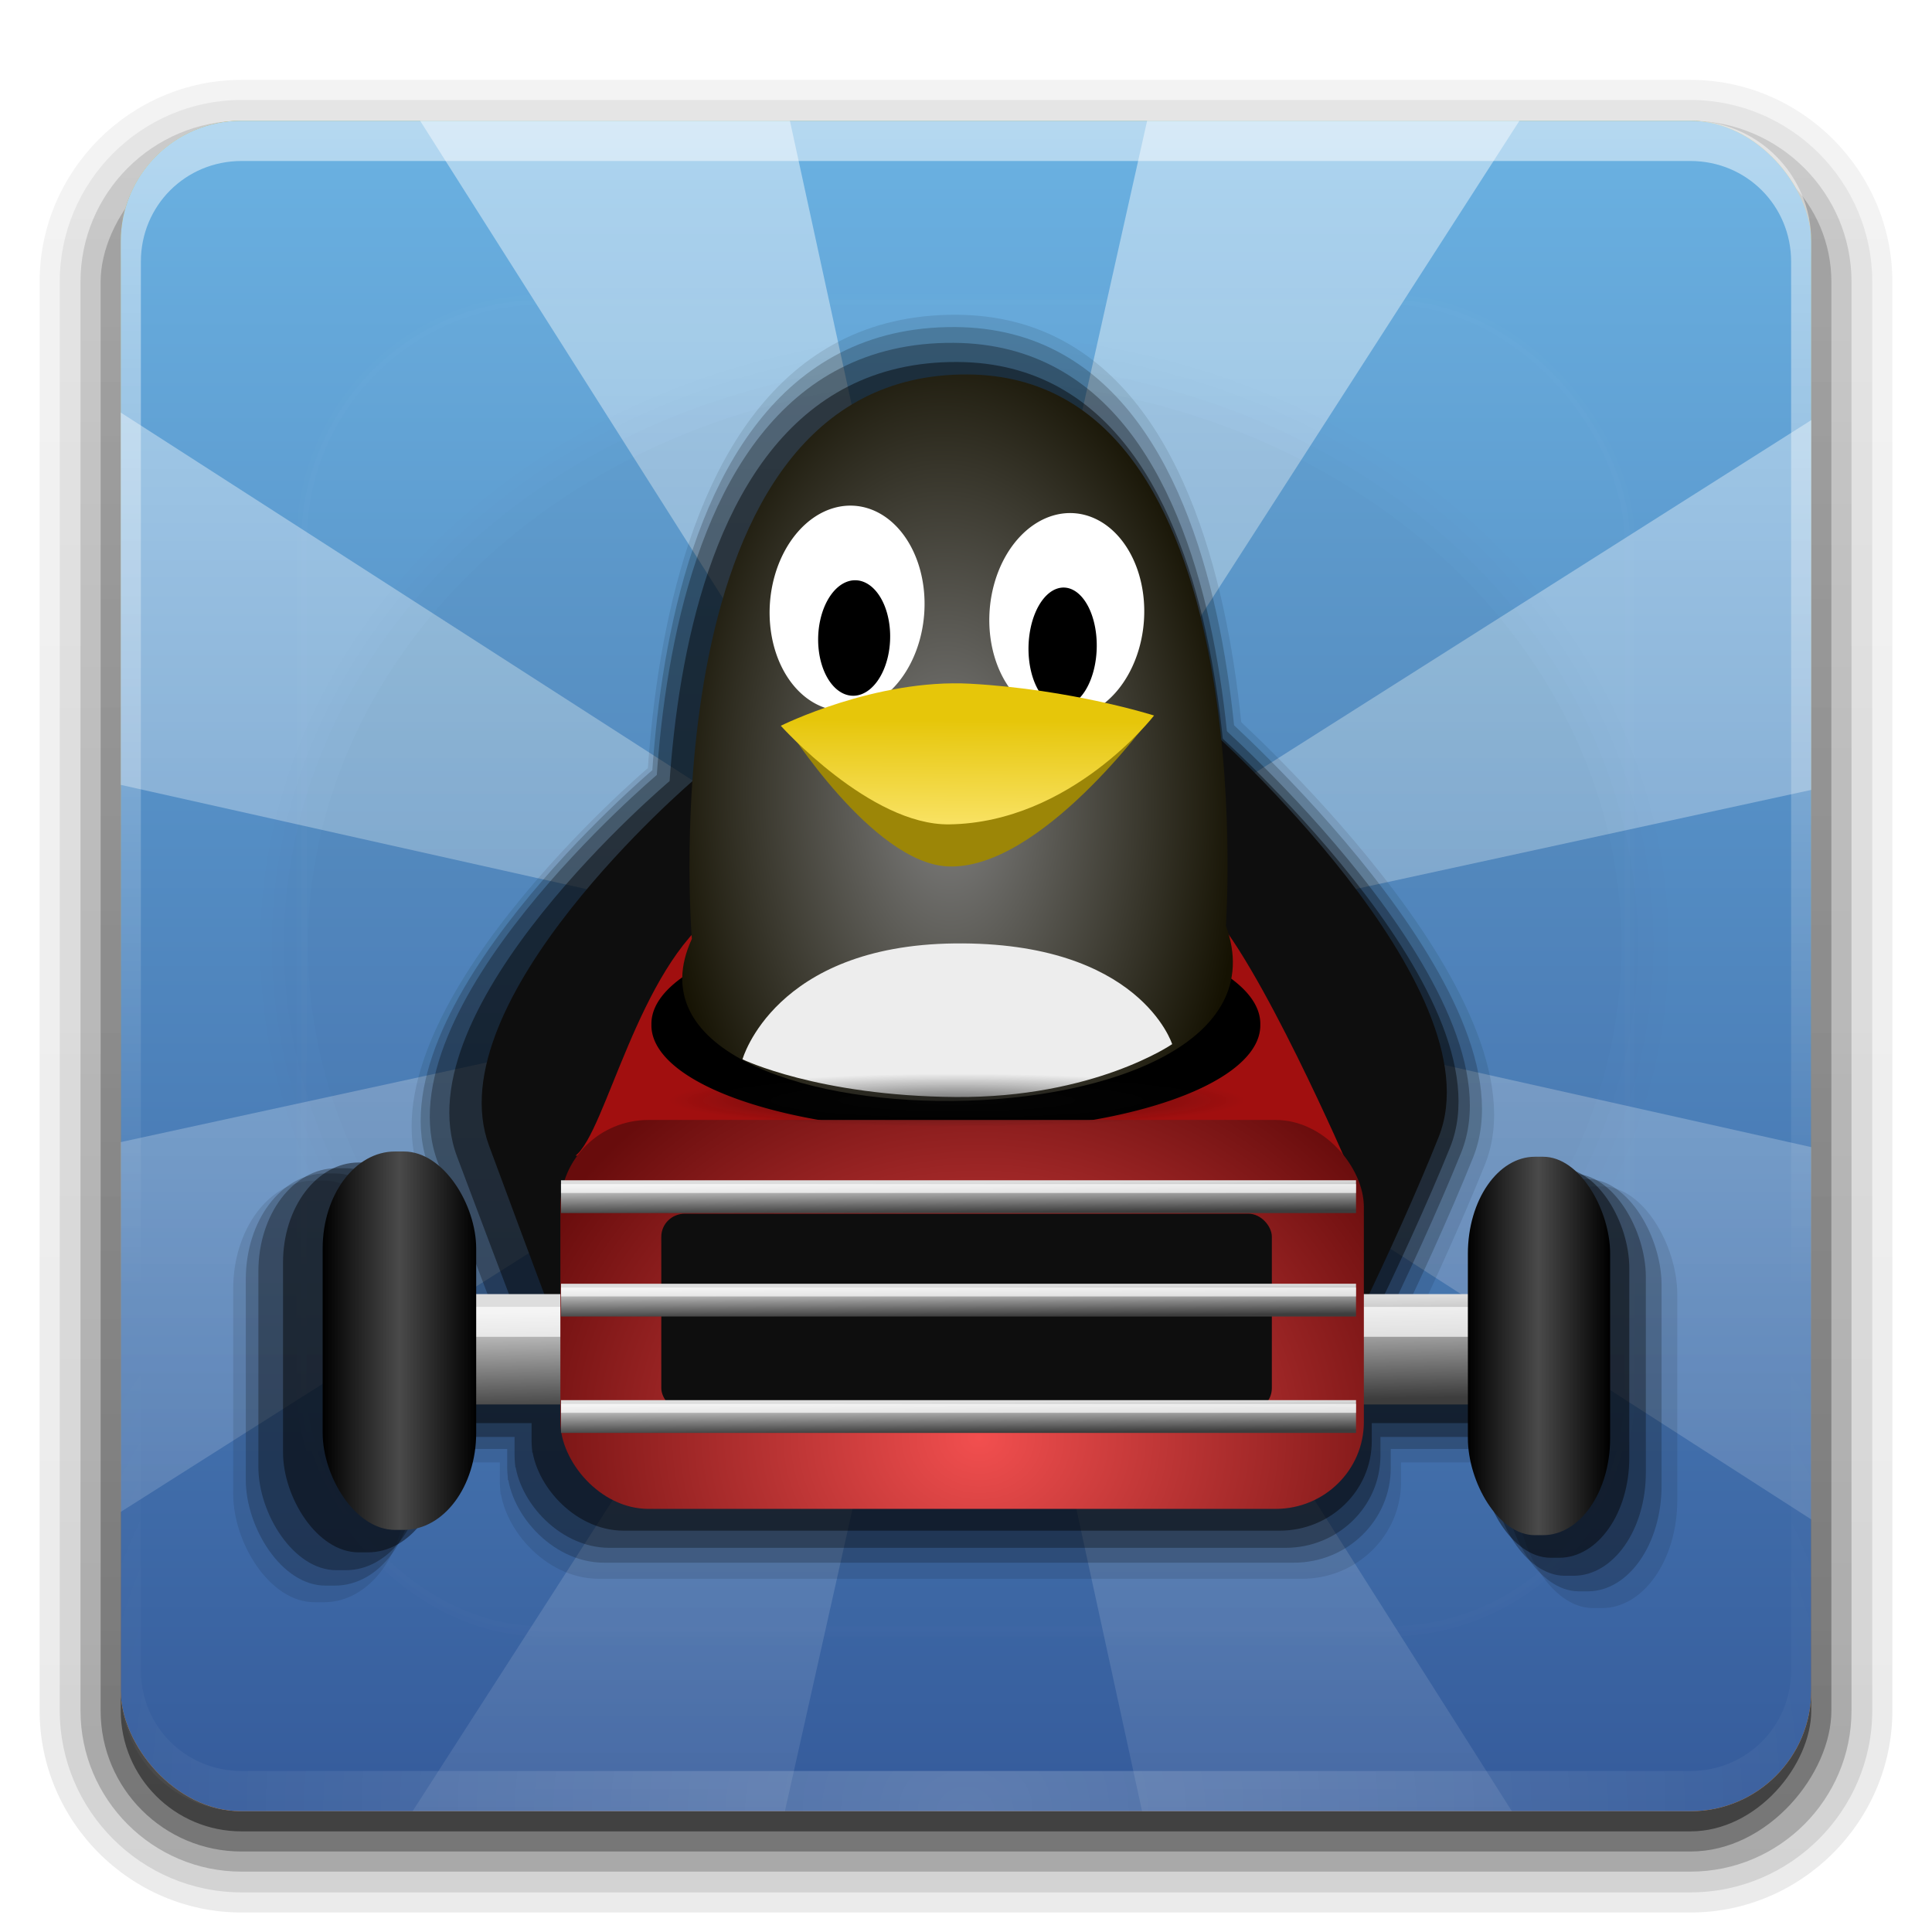<?xml version="1.0" encoding="UTF-8" standalone="no"?>
<!-- Created with Inkscape (http://www.inkscape.org/) -->

<svg
   xmlns:dc="http://purl.org/dc/elements/1.1/"
   xmlns:cc="http://creativecommons.org/ns#"
   xmlns:rdf="http://www.w3.org/1999/02/22-rdf-syntax-ns#"
   xmlns:svg="http://www.w3.org/2000/svg"
   xmlns="http://www.w3.org/2000/svg"
   xmlns:xlink="http://www.w3.org/1999/xlink"
   version="1.0"
   width="96"
   height="96"
   id="svg2408">
  <defs
     id="defs2410">
    <linearGradient
       id="linearGradient4208">
      <stop
         id="stop4210"
         style="stop-color:#f3840c;stop-opacity:1"
         offset="0" />
      <stop
         id="stop4212"
         style="stop-color:#f2b80c;stop-opacity:1"
         offset="1" />
    </linearGradient>
    <linearGradient
       id="linearGradient4084">
      <stop
         id="stop4086"
         style="stop-color:#355b9b;stop-opacity:1"
         offset="0" />
      <stop
         id="stop4088"
         style="stop-color:#6bb2e2;stop-opacity:1"
         offset="1" />
    </linearGradient>
    <linearGradient
       x1="45.448"
       y1="92.54"
       x2="45.448"
       y2="7.017"
       id="ButtonShadow"
       gradientUnits="userSpaceOnUse"
       gradientTransform="scale(1.006,0.994)">
      <stop
         id="stop3750"
         style="stop-color:#000000;stop-opacity:1"
         offset="0" />
      <stop
         id="stop3752"
         style="stop-color:#000000;stop-opacity:0.588"
         offset="1" />
    </linearGradient>
    <linearGradient
       id="linearGradient3737">
      <stop
         id="stop3739"
         style="stop-color:#ffffff;stop-opacity:1"
         offset="0" />
      <stop
         id="stop3741"
         style="stop-color:#ffffff;stop-opacity:0"
         offset="1" />
    </linearGradient>
    <filter
       color-interpolation-filters="sRGB"
       id="filter3174">
      <feGaussianBlur
         stdDeviation="1.71"
         id="feGaussianBlur3176" />
    </filter>
    <linearGradient
       x1="36.357"
       y1="6"
       x2="36.357"
       y2="63.893"
       id="linearGradient3188"
       xlink:href="#linearGradient3737"
       gradientUnits="userSpaceOnUse" />
    <filter
       x="-0.192"
       y="-0.192"
       width="1.384"
       height="1.384"
       color-interpolation-filters="sRGB"
       id="filter3794">
      <feGaussianBlur
         stdDeviation="5.28"
         id="feGaussianBlur3796" />
    </filter>
    <linearGradient
       x1="48"
       y1="20.221"
       x2="48"
       y2="138.661"
       id="linearGradient3613"
       xlink:href="#linearGradient3737"
       gradientUnits="userSpaceOnUse" />
    <radialGradient
       cx="48"
       cy="90.172"
       r="42"
       fx="48"
       fy="90.172"
       id="radialGradient3619"
       xlink:href="#linearGradient3737"
       gradientUnits="userSpaceOnUse"
       gradientTransform="matrix(1.157,0,0,0.996,-7.551,0.197)" />
    <clipPath
       id="clipPath3613">
      <rect
         width="84"
         height="84"
         rx="6"
         ry="6"
         x="6"
         y="6"
         id="rect3615"
         style="fill:#ffffff;fill-opacity:1;fill-rule:nonzero;stroke:none" />
    </clipPath>
    <linearGradient
       x1="48"
       y1="6"
       x2="48"
       y2="109.107"
       id="linearGradient4152"
       xlink:href="#linearGradient3737"
       gradientUnits="userSpaceOnUse" />
    <linearGradient
       x1="48"
       y1="90"
       x2="48"
       y2="5.988"
       id="linearGradient4206"
       xlink:href="#linearGradient4084"
       gradientUnits="userSpaceOnUse" />
    <linearGradient
       x1="48"
       y1="90"
       x2="48"
       y2="5.988"
       id="linearGradient4214"
       xlink:href="#linearGradient4208"
       gradientUnits="userSpaceOnUse" />
    <linearGradient
       x1="45.448"
       y1="92.54"
       x2="45.448"
       y2="7.017"
       id="ButtonShadow-0"
       gradientUnits="userSpaceOnUse"
       gradientTransform="matrix(1.006,0,0,0.994,100,0)">
      <stop
         id="stop3750-8"
         style="stop-color:#000000;stop-opacity:1"
         offset="0" />
      <stop
         id="stop3752-5"
         style="stop-color:#000000;stop-opacity:0.588"
         offset="1" />
    </linearGradient>
    <linearGradient
       x1="32.251"
       y1="6.132"
       x2="32.251"
       y2="90.239"
       id="linearGradient3780"
       xlink:href="#ButtonShadow-0"
       gradientUnits="userSpaceOnUse"
       gradientTransform="matrix(1.024,0,0,1.012,-1.143,-98.071)" />
    <linearGradient
       x1="32.251"
       y1="6.132"
       x2="32.251"
       y2="90.239"
       id="linearGradient3772"
       xlink:href="#ButtonShadow-0"
       gradientUnits="userSpaceOnUse"
       gradientTransform="matrix(1.024,0,0,1.012,-1.143,-98.071)" />
    <linearGradient
       x1="32.251"
       y1="6.132"
       x2="32.251"
       y2="90.239"
       id="linearGradient3725"
       xlink:href="#ButtonShadow-0"
       gradientUnits="userSpaceOnUse"
       gradientTransform="matrix(1.024,0,0,1.012,-1.143,-98.071)" />
    <linearGradient
       x1="32.251"
       y1="6.132"
       x2="32.251"
       y2="90.239"
       id="linearGradient3721"
       xlink:href="#ButtonShadow-0"
       gradientUnits="userSpaceOnUse"
       gradientTransform="translate(0,-97)" />
    <linearGradient
       x1="32.251"
       y1="6.132"
       x2="32.251"
       y2="90.239"
       id="linearGradient3059"
       xlink:href="#ButtonShadow-0"
       gradientUnits="userSpaceOnUse"
       gradientTransform="matrix(1.024,0,0,1.012,-1.143,-98.071)" />
    <radialGradient
       cx="43.487"
       cy="66.125"
       r="31.113"
       fx="43.487"
       fy="66.125"
       id="radialGradient9867"
       xlink:href="#linearGradient3976"
       gradientUnits="userSpaceOnUse"
       gradientTransform="matrix(1.336,0,0,1.271,121.446,-46.808)" />
    <linearGradient
       id="linearGradient3976">
      <stop
         id="stop3978"
         style="stop-color:#ffffff;stop-opacity:1"
         offset="0" />
      <stop
         id="stop3980"
         style="stop-color:#ffffff;stop-opacity:0"
         offset="1" />
    </linearGradient>
    <linearGradient
       x1="28.953"
       y1="57.923"
       x2="69.829"
       y2="57.923"
       id="linearGradient9851"
       xlink:href="#linearGradient3984"
       gradientUnits="userSpaceOnUse"
       gradientTransform="matrix(0.907,0,0,0.951,134.085,-10.531)" />
    <linearGradient
       id="linearGradient3984">
      <stop
         id="stop3986"
         style="stop-color:#000000;stop-opacity:1"
         offset="0" />
      <stop
         id="stop3988"
         style="stop-color:#000000;stop-opacity:1"
         offset="1" />
    </linearGradient>
    <linearGradient
       x1="33.72"
       y1="72.774"
       x2="34.065"
       y2="84.473"
       id="linearGradient9848"
       xlink:href="#linearGradient3885"
       gradientUnits="userSpaceOnUse"
       gradientTransform="matrix(0.932,0,0,0.54,134.785,22.893)" />
    <linearGradient
       id="linearGradient3885">
      <stop
         id="stop3887"
         style="stop-color:#dddddd;stop-opacity:1"
         offset="0" />
      <stop
         id="stop3889"
         style="stop-color:#3d3d3d;stop-opacity:1"
         offset="1" />
    </linearGradient>
    <radialGradient
       cx="49.876"
       cy="71.448"
       r="27.119"
       fx="49.876"
       fy="71.448"
       id="radialGradient9844"
       xlink:href="#linearGradient3981"
       gradientUnits="userSpaceOnUse"
       gradientTransform="matrix(1.112,0.016,-0.014,0.992,125.843,-1.364)" />
    <linearGradient
       id="linearGradient3981">
      <stop
         id="stop3983"
         style="stop-color:#f24f4f;stop-opacity:1"
         offset="0" />
      <stop
         id="stop3985"
         style="stop-color:#680c0c;stop-opacity:1"
         offset="1" />
    </linearGradient>
    <radialGradient
       cx="46.894"
       cy="39.564"
       r="18.071"
       fx="46.894"
       fy="39.564"
       id="radialGradient9841"
       xlink:href="#linearGradient13441"
       gradientUnits="userSpaceOnUse"
       gradientTransform="matrix(0.994,-0.024,0.039,1.681,130.289,-34.86)" />
    <linearGradient
       id="linearGradient13441">
      <stop
         id="stop13443"
         style="stop-color:#808080;stop-opacity:1"
         offset="0" />
      <stop
         id="stop13445"
         style="stop-color:#151202;stop-opacity:1"
         offset="1" />
    </linearGradient>
    <linearGradient
       x1="6.437"
       y1="76.468"
       x2="19.058"
       y2="76.468"
       id="linearGradient9838"
       xlink:href="#linearGradient3951"
       gradientUnits="userSpaceOnUse"
       gradientTransform="matrix(0.741,0,0,0.936,135.56,-7.339)" />
    <linearGradient
       id="linearGradient3951">
      <stop
         id="stop3953"
         style="stop-color:#000000;stop-opacity:1"
         offset="0" />
      <stop
         id="stop3959"
         style="stop-color:#4a4a4a;stop-opacity:1"
         offset="0.5" />
      <stop
         id="stop3955"
         style="stop-color:#000000;stop-opacity:1"
         offset="1" />
    </linearGradient>
    <linearGradient
       x1="77.731"
       y1="76.818"
       x2="90.352"
       y2="76.818"
       id="linearGradient9835"
       xlink:href="#linearGradient3951"
       gradientUnits="userSpaceOnUse"
       gradientTransform="matrix(0.686,0,0,0.936,156.714,-7.339)" />
    <linearGradient
       x1="46.834"
       y1="41.658"
       x2="46.892"
       y2="35.089"
       id="linearGradient9827"
       xlink:href="#linearGradient3931"
       gradientUnits="userSpaceOnUse"
       gradientTransform="matrix(0.932,0,0,0.951,134.556,-7.754)" />
    <linearGradient
       id="linearGradient3931">
      <stop
         id="stop3933"
         style="stop-color:#f8e160;stop-opacity:1"
         offset="0" />
      <stop
         id="stop3935"
         style="stop-color:#e6c60a;stop-opacity:1"
         offset="1" />
    </linearGradient>
    <linearGradient
       x1="33.72"
       y1="72.774"
       x2="34.065"
       y2="84.473"
       id="linearGradient9822"
       xlink:href="#linearGradient3885"
       gradientUnits="userSpaceOnUse"
       gradientTransform="matrix(0.676,0,0,0.16,147.161,42.837)" />
    <linearGradient
       x1="33.72"
       y1="72.774"
       x2="34.065"
       y2="84.473"
       id="linearGradient9818"
       xlink:href="#linearGradient3885"
       gradientUnits="userSpaceOnUse"
       gradientTransform="matrix(0.676,0,0,0.16,147.161,49.279)" />
    <linearGradient
       x1="33.72"
       y1="72.774"
       x2="34.065"
       y2="84.473"
       id="linearGradient9814"
       xlink:href="#linearGradient3885"
       gradientUnits="userSpaceOnUse"
       gradientTransform="matrix(0.676,0,0,0.16,147.161,56.527)" />
    <linearGradient
       id="linearGradient3994">
      <stop
         id="stop3996"
         style="stop-color:#080808;stop-opacity:1"
         offset="0" />
      <stop
         id="stop3998"
         style="stop-color:#080808;stop-opacity:0"
         offset="1" />
    </linearGradient>
    <radialGradient
       cx="49.763"
       cy="53.839"
       r="16.352"
       fx="49.763"
       fy="53.839"
       id="radialGradient10039"
       xlink:href="#linearGradient3994"
       gradientUnits="userSpaceOnUse"
       gradientTransform="matrix(1.072,0,0,0.101,125.608,43.839)" />
  </defs>
  <g
     id="layer2"
     style="display:none">
    <rect
       width="86"
       height="85"
       rx="6"
       ry="6"
       x="5"
       y="7"
       id="rect3745"
       style="opacity:0.9;fill:url(#ButtonShadow);fill-opacity:1;fill-rule:nonzero;stroke:none;filter:url(#filter3174)" />
  </g>
  <g
     id="g11257">
    <g
       id="layer4"
       style="display:inline">
      <path
         d="m 12,-95.031 c -5.511,0 -10.031,4.52 -10.031,10.031 l 0,71 c 0,5.511 4.52,10.031 10.031,10.031 l 72,0 c 5.511,0 10.031,-4.52 10.031,-10.031 l 0,-71 c 0,-5.511 -4.52,-10.031 -10.031,-10.031 l -72,0 z"
         transform="scale(1,-1)"
         id="path3786"
         style="opacity:0.08;fill:url(#linearGradient3059);fill-opacity:1;fill-rule:nonzero;stroke:none;display:inline" />
      <path
         d="m 12,-94.031 c -4.972,0 -9.031,4.06 -9.031,9.031 l 0,71 c 0,4.972 4.06,9.031 9.031,9.031 l 72,0 c 4.972,0 9.031,-4.06 9.031,-9.031 l 0,-71 c 0,-4.972 -4.06,-9.031 -9.031,-9.031 l -72,0 z"
         transform="scale(1,-1)"
         id="path3778"
         style="opacity:0.1;fill:url(#linearGradient3780);fill-opacity:1;fill-rule:nonzero;stroke:none;display:inline" />
      <path
         d="m 12,-93 c -4.409,0 -8,3.591 -8,8 l 0,71 c 0,4.409 3.591,8 8,8 l 72,0 c 4.409,0 8,-3.591 8,-8 l 0,-71 c 0,-4.409 -3.591,-8 -8,-8 l -72,0 z"
         transform="scale(1,-1)"
         id="path3770"
         style="opacity:0.2;fill:url(#linearGradient3772);fill-opacity:1;fill-rule:nonzero;stroke:none;display:inline" />
      <rect
         width="86"
         height="85"
         rx="7"
         ry="7"
         x="5"
         y="-92"
         transform="scale(1,-1)"
         id="rect3723"
         style="opacity:0.3;fill:url(#linearGradient3725);fill-opacity:1;fill-rule:nonzero;stroke:none;display:inline" />
      <rect
         width="84"
         height="84"
         rx="6"
         ry="6"
         x="6"
         y="-91"
         transform="scale(1,-1)"
         id="rect3716"
         style="opacity:0.45;fill:url(#linearGradient3721);fill-opacity:1;fill-rule:nonzero;stroke:none;display:inline" />
    </g>
    <g
       id="layer1">
      <rect
         width="84"
         height="84"
         rx="6"
         ry="6"
         x="6"
         y="6"
         id="rect2419"
         style="fill:url(#linearGradient4214);fill-opacity:1;fill-rule:nonzero;stroke:none" />
      <rect
         width="84"
         height="84"
         rx="6"
         ry="6"
         x="6"
         y="6"
         id="rect4204"
         style="fill:url(#linearGradient4206);fill-opacity:1;fill-rule:nonzero;stroke:none" />
      <path
         d="M 12,6 C 8.676,6 6,8.676 6,12 l 0,2 0,68 0,2 c 0,0.335 0.041,0.651 0.094,0.969 0.049,0.296 0.097,0.597 0.188,0.875 0.01,0.03 0.021,0.064 0.031,0.094 0.099,0.288 0.235,0.547 0.375,0.812 0.145,0.274 0.316,0.536 0.5,0.781 0.184,0.246 0.374,0.473 0.594,0.688 0.44,0.428 0.943,0.815 1.5,1.094 0.279,0.14 0.573,0.247 0.875,0.344 -0.256,-0.1 -0.487,-0.236 -0.719,-0.375 -0.007,-0.004 -0.024,0.004 -0.031,0 -0.032,-0.019 -0.062,-0.043 -0.094,-0.062 -0.12,-0.077 -0.231,-0.164 -0.344,-0.25 -0.106,-0.081 -0.213,-0.161 -0.312,-0.25 C 8.478,88.557 8.309,88.373 8.156,88.188 8.049,88.057 7.938,87.922 7.844,87.781 7.819,87.743 7.805,87.695 7.781,87.656 7.716,87.553 7.651,87.452 7.594,87.344 7.493,87.149 7.388,86.928 7.312,86.719 7.305,86.697 7.289,86.678 7.281,86.656 7.249,86.564 7.245,86.469 7.219,86.375 7.188,86.268 7.148,86.172 7.125,86.062 7.052,85.721 7,85.364 7,85 L 7,83 7,15 7,13 C 7,10.218 9.218,8 12,8 l 2,0 68,0 2,0 c 2.782,0 5,2.218 5,5 l 0,2 0,68 0,2 c 0,0.364 -0.052,0.721 -0.125,1.062 -0.044,0.207 -0.088,0.398 -0.156,0.594 -0.008,0.022 -0.023,0.041 -0.031,0.062 -0.063,0.174 -0.138,0.367 -0.219,0.531 -0.042,0.083 -0.079,0.17 -0.125,0.25 -0.055,0.097 -0.127,0.188 -0.188,0.281 -0.094,0.141 -0.205,0.276 -0.312,0.406 -0.143,0.174 -0.303,0.347 -0.469,0.5 -0.011,0.01 -0.02,0.021 -0.031,0.031 -0.138,0.126 -0.285,0.234 -0.438,0.344 -0.103,0.073 -0.204,0.153 -0.312,0.219 -0.007,0.004 -0.024,-0.004 -0.031,0 -0.232,0.139 -0.463,0.275 -0.719,0.375 0.302,-0.097 0.596,-0.204 0.875,-0.344 0.557,-0.279 1.06,-0.666 1.5,-1.094 0.22,-0.214 0.409,-0.442 0.594,-0.688 0.184,-0.246 0.355,-0.508 0.5,-0.781 0.14,-0.265 0.276,-0.525 0.375,-0.812 0.01,-0.031 0.021,-0.063 0.031,-0.094 0.09,-0.278 0.139,-0.579 0.188,-0.875 C 89.959,84.651 90,84.335 90,84 l 0,-2 0,-68 0,-2 C 90,8.676 87.324,6 84,6 L 12,6 z"
         id="rect3728"
         style="opacity:0.5;fill:url(#linearGradient3188);fill-opacity:1;fill-rule:nonzero;stroke:none" />
      <path
         d="M 12,90 C 8.676,90 6,87.324 6,84 L 6,82 6,14 6,12 c 0,-0.335 0.041,-0.651 0.094,-0.969 0.049,-0.296 0.097,-0.597 0.188,-0.875 C 6.291,10.126 6.302,10.093 6.312,10.062 6.411,9.775 6.547,9.515 6.688,9.25 6.832,8.976 7.003,8.714 7.188,8.469 7.372,8.223 7.561,7.995 7.781,7.781 8.221,7.353 8.724,6.967 9.281,6.688 9.56,6.548 9.855,6.441 10.156,6.344 9.9,6.444 9.67,6.58 9.438,6.719 c -0.007,0.004 -0.024,-0.004 -0.031,0 -0.032,0.019 -0.062,0.043 -0.094,0.062 -0.12,0.077 -0.231,0.164 -0.344,0.25 -0.106,0.081 -0.213,0.161 -0.312,0.25 C 8.478,7.443 8.309,7.627 8.156,7.812 8.049,7.943 7.938,8.078 7.844,8.219 7.819,8.257 7.805,8.305 7.781,8.344 7.716,8.447 7.651,8.548 7.594,8.656 7.493,8.851 7.388,9.072 7.312,9.281 7.305,9.303 7.289,9.322 7.281,9.344 7.249,9.436 7.245,9.531 7.219,9.625 7.188,9.732 7.148,9.828 7.125,9.938 7.052,10.279 7,10.636 7,11 l 0,2 0,68 0,2 c 0,2.782 2.218,5 5,5 l 2,0 68,0 2,0 c 2.782,0 5,-2.218 5,-5 l 0,-2 0,-68 0,-2 C 89,10.636 88.948,10.279 88.875,9.938 88.831,9.731 88.787,9.54 88.719,9.344 88.711,9.322 88.695,9.303 88.688,9.281 88.625,9.108 88.549,8.914 88.469,8.75 88.427,8.667 88.39,8.58 88.344,8.5 88.289,8.403 88.217,8.312 88.156,8.219 88.062,8.078 87.951,7.943 87.844,7.812 87.701,7.638 87.541,7.466 87.375,7.312 87.364,7.302 87.355,7.291 87.344,7.281 87.205,7.156 87.059,7.047 86.906,6.938 86.804,6.864 86.702,6.784 86.594,6.719 c -0.007,-0.004 -0.024,0.004 -0.031,0 -0.232,-0.139 -0.463,-0.275 -0.719,-0.375 0.302,0.097 0.596,0.204 0.875,0.344 0.557,0.279 1.06,0.666 1.5,1.094 0.22,0.214 0.409,0.442 0.594,0.688 0.184,0.246 0.355,0.508 0.5,0.781 0.14,0.265 0.276,0.525 0.375,0.812 0.01,0.031 0.021,0.063 0.031,0.094 0.09,0.278 0.139,0.579 0.188,0.875 C 89.959,11.349 90,11.665 90,12 l 0,2 0,68 0,2 c 0,3.324 -2.676,6 -6,6 l -72,0 z"
         id="path3615"
         style="opacity:0.2;fill:url(#radialGradient3619);fill-opacity:1;fill-rule:nonzero;stroke:none" />
      <path
         d="M 20.875,6 46.656,46.656 6,20.5 6,39 46.219,48 6,56.75 6,75.125 46.656,49.344 20.5,90 39,90 48,49.781 56.75,90 75.125,90 49.344,49.344 90,75.5 90,57 49.781,48 90,39.25 90,20.875 49.344,46.656 75.5,6 57,6 48,46.219 39.25,6 20.875,6 z"
         id="path4141"
         style="opacity:0.45;fill:url(#linearGradient4152);fill-opacity:1;stroke:none" />
    </g>
    <g
       transform="matrix(1.387,0,0,1.533,-34.855,-47.925)"
       id="layer5">
      <rect
         width="66"
         height="66"
         rx="12"
         ry="12"
         x="15"
         y="15"
         transform="matrix(0.721,0,0,0.654,25.118,31.168)"
         clip-path="url(#clipPath3613)"
         id="rect3171"
         style="opacity:0.1;fill:url(#linearGradient3613);fill-opacity:1;fill-rule:nonzero;stroke:#ffffff;stroke-width:0.5;stroke-linecap:round;stroke-linejoin:miter;stroke-miterlimit:4;stroke-opacity:1;stroke-dasharray:none;stroke-dashoffset:0;filter:url(#filter3794)" />
    </g>
    <g
       transform="matrix(1.122,0,0,1.114,-127.403,-12.752)"
       id="g11227"
       style="opacity:0.1">
      <path
         d="m 187.463,53.641 a 31.202,27.285 0 0 1 -62.404,0 31.202,27.285 0 1 1 62.404,0 z"
         id="path11229"
         style="opacity:0.024;fill:#000000;fill-opacity:1;stroke:none" />
      <path
         d="m 142.249,45.7 c 0,0 -12.778,10.921 -10.103,18.124 1.878,5.057 5.37,14.568 5.164,13.275 -0.206,-1.293 2.675,-17.362 5.35,-20.133 2.675,-2.771 -0.412,-11.267 -0.412,-11.267 z"
         id="path11231"
         style="fill:#000000;fill-opacity:1;stroke:none" />
      <path
         d="m 167.932,43.114 c 0,0 14.346,12.81 11.385,20.266 -2.078,5.235 -6.148,13.575 -5.92,12.236 0.228,-1.338 -2.96,-17.972 -5.92,-20.84 -2.96,-2.868 0.455,-11.663 0.455,-11.663 z"
         id="path11233"
         style="fill:#000000;fill-opacity:1;stroke:none" />
      <path
         d="m 136.439,64.312 c 1.506,-1.154 3.108,-9.346 7.029,-12.118 3.258,-2.305 22.037,-2.457 24.349,-0.192 2.537,2.485 7.029,12.888 7.029,12.888 z"
         id="path11235"
         style="fill:#000000;fill-opacity:1;stroke:none" />
      <path
         d="m 170.455,57.798 a 15.123,5.264 0 1 1 -30.245,0 15.123,5.264 0 1 1 30.245,0 z"
         id="path11237"
         style="fill:#000000;fill-opacity:1;stroke:none" />
      <rect
         width="54.409"
         height="5.485"
         rx="0"
         ry="2.585"
         x="127.989"
         y="71.193"
         id="rect11239"
         style="fill:#000000;fill-opacity:1;stroke:none" />
      <rect
         width="54.409"
         height="1.486"
         rx="0"
         ry="0.7"
         x="127.989"
         y="71.829"
         id="rect11241"
         style="opacity:0.682;fill:#000000;fill-opacity:1;stroke:none" />
      <rect
         width="39.912"
         height="19.329"
         rx="4.377"
         ry="4.321"
         x="135.686"
         y="62.538"
         id="rect11243"
         style="fill:#000000;fill-opacity:1;stroke:none" />
      <path
         d="m 142.218,53.54 c 0,0 -2.33,-28.146 13.7,-28.053 14.751,0.086 12.829,27.396 12.829,27.396 4.209,11.543 -31.508,11.469 -26.528,0.657 z"
         id="path11245"
         style="fill:#000000;fill-opacity:1;stroke:none" />
      <rect
         width="7.626"
         height="18.807"
         rx="3.594"
         ry="4.823"
         x="123.878"
         y="64.106"
         id="rect11247"
         style="fill:#000000;fill-opacity:1;stroke:none" />
      <rect
         width="7.066"
         height="18.807"
         rx="3.33"
         ry="4.823"
         x="180.765"
         y="64.367"
         id="rect11249"
         style="fill:#000000;fill-opacity:1;stroke:none" />
      <rect
         width="39.492"
         height="1.629"
         rx="0"
         ry="0.768"
         x="135.718"
         y="65.537"
         id="rect11251"
         style="fill:#000000;fill-opacity:1;stroke:none" />
      <rect
         width="39.492"
         height="0.441"
         rx="0"
         ry="0.208"
         x="135.718"
         y="65.726"
         id="rect11253"
         style="opacity:0.682;fill:#000000;fill-opacity:1;stroke:none" />
      <rect
         width="39.492"
         height="1.629"
         rx="0"
         ry="0.768"
         x="135.718"
         y="76.463"
         id="rect11255"
         style="fill:#000000;fill-opacity:1;stroke:none" />
    </g>
    <g
       transform="matrix(1.1,0,0,1.089,-124.052,-11.504)"
       id="g11197"
       style="opacity:0.2">
      <path
         d="m 187.463,53.641 a 31.202,27.285 0 0 1 -62.404,0 31.202,27.285 0 1 1 62.404,0 z"
         id="path11199"
         style="opacity:0.024;fill:#000000;fill-opacity:1;stroke:none" />
      <path
         d="m 142.249,45.7 c 0,0 -12.778,10.921 -10.103,18.124 1.878,5.057 5.37,14.568 5.164,13.275 -0.206,-1.293 2.675,-17.362 5.35,-20.133 2.675,-2.771 -0.412,-11.267 -0.412,-11.267 z"
         id="path11201"
         style="fill:#000000;fill-opacity:1;stroke:none" />
      <path
         d="m 167.932,43.114 c 0,0 14.346,12.81 11.385,20.266 -2.078,5.235 -6.148,13.575 -5.92,12.236 0.228,-1.338 -2.96,-17.972 -5.92,-20.84 -2.96,-2.868 0.455,-11.663 0.455,-11.663 z"
         id="path11203"
         style="fill:#000000;fill-opacity:1;stroke:none" />
      <path
         d="m 136.439,64.312 c 1.506,-1.154 3.108,-9.346 7.029,-12.118 3.258,-2.305 22.037,-2.457 24.349,-0.192 2.537,2.485 7.029,12.888 7.029,12.888 z"
         id="path11205"
         style="fill:#000000;fill-opacity:1;stroke:none" />
      <path
         d="m 170.455,57.798 a 15.123,5.264 0 1 1 -30.245,0 15.123,5.264 0 1 1 30.245,0 z"
         id="path11207"
         style="fill:#000000;fill-opacity:1;stroke:none" />
      <rect
         width="54.409"
         height="5.485"
         rx="0"
         ry="2.585"
         x="127.989"
         y="71.193"
         id="rect11209"
         style="fill:#000000;fill-opacity:1;stroke:none" />
      <rect
         width="54.409"
         height="1.486"
         rx="0"
         ry="0.7"
         x="127.989"
         y="71.829"
         id="rect11211"
         style="opacity:0.682;fill:#000000;fill-opacity:1;stroke:none" />
      <rect
         width="39.912"
         height="19.329"
         rx="4.377"
         ry="4.321"
         x="135.686"
         y="62.538"
         id="rect11213"
         style="fill:#000000;fill-opacity:1;stroke:none" />
      <path
         d="m 142.218,53.54 c 0,0 -2.33,-28.146 13.7,-28.053 14.751,0.086 12.829,27.396 12.829,27.396 4.209,11.543 -31.508,11.469 -26.528,0.657 z"
         id="path11215"
         style="fill:#000000;fill-opacity:1;stroke:none" />
      <rect
         width="7.626"
         height="18.807"
         rx="3.594"
         ry="4.823"
         x="123.878"
         y="64.106"
         id="rect11217"
         style="fill:#000000;fill-opacity:1;stroke:none" />
      <rect
         width="7.066"
         height="18.807"
         rx="3.33"
         ry="4.823"
         x="180.765"
         y="64.367"
         id="rect11219"
         style="fill:#000000;fill-opacity:1;stroke:none" />
      <rect
         width="39.492"
         height="1.629"
         rx="0"
         ry="0.768"
         x="135.718"
         y="65.537"
         id="rect11221"
         style="fill:#000000;fill-opacity:1;stroke:none" />
      <rect
         width="39.492"
         height="0.441"
         rx="0"
         ry="0.208"
         x="135.718"
         y="65.726"
         id="rect11223"
         style="opacity:0.682;fill:#000000;fill-opacity:1;stroke:none" />
      <rect
         width="39.492"
         height="1.629"
         rx="0"
         ry="0.768"
         x="135.718"
         y="76.463"
         id="rect11225"
         style="fill:#000000;fill-opacity:1;stroke:none" />
    </g>
    <g
       transform="matrix(1.078,0,0,1.062,-120.701,-10.032)"
       id="g11167"
       style="opacity:0.3">
      <path
         d="m 187.463,53.641 a 31.202,27.285 0 0 1 -62.404,0 31.202,27.285 0 1 1 62.404,0 z"
         id="path11169"
         style="opacity:0.024;fill:#000000;fill-opacity:1;stroke:none" />
      <path
         d="m 142.249,45.7 c 0,0 -12.778,10.921 -10.103,18.124 1.878,5.057 5.37,14.568 5.164,13.275 -0.206,-1.293 2.675,-17.362 5.35,-20.133 2.675,-2.771 -0.412,-11.267 -0.412,-11.267 z"
         id="path11171"
         style="fill:#000000;fill-opacity:1;stroke:none" />
      <path
         d="m 167.932,43.114 c 0,0 14.346,12.81 11.385,20.266 -2.078,5.235 -6.148,13.575 -5.92,12.236 0.228,-1.338 -2.96,-17.972 -5.92,-20.84 -2.96,-2.868 0.455,-11.663 0.455,-11.663 z"
         id="path11173"
         style="fill:#000000;fill-opacity:1;stroke:none" />
      <path
         d="m 136.439,64.312 c 1.506,-1.154 3.108,-9.346 7.029,-12.118 3.258,-2.305 22.037,-2.457 24.349,-0.192 2.537,2.485 7.029,12.888 7.029,12.888 z"
         id="path11175"
         style="fill:#000000;fill-opacity:1;stroke:none" />
      <path
         d="m 170.455,57.798 a 15.123,5.264 0 1 1 -30.245,0 15.123,5.264 0 1 1 30.245,0 z"
         id="path11177"
         style="fill:#000000;fill-opacity:1;stroke:none" />
      <rect
         width="54.409"
         height="5.485"
         rx="0"
         ry="2.585"
         x="127.989"
         y="71.193"
         id="rect11179"
         style="fill:#000000;fill-opacity:1;stroke:none" />
      <rect
         width="54.409"
         height="1.486"
         rx="0"
         ry="0.7"
         x="127.989"
         y="71.829"
         id="rect11181"
         style="opacity:0.682;fill:#000000;fill-opacity:1;stroke:none" />
      <rect
         width="39.912"
         height="19.329"
         rx="4.377"
         ry="4.321"
         x="135.686"
         y="62.538"
         id="rect11183"
         style="fill:#000000;fill-opacity:1;stroke:none" />
      <path
         d="m 142.218,53.54 c 0,0 -2.33,-28.146 13.7,-28.053 14.751,0.086 12.829,27.396 12.829,27.396 4.209,11.543 -31.508,11.469 -26.528,0.657 z"
         id="path11185"
         style="fill:#000000;fill-opacity:1;stroke:none" />
      <rect
         width="7.626"
         height="18.807"
         rx="3.594"
         ry="4.823"
         x="123.878"
         y="64.106"
         id="rect11187"
         style="fill:#000000;fill-opacity:1;stroke:none" />
      <rect
         width="7.066"
         height="18.807"
         rx="3.33"
         ry="4.823"
         x="180.765"
         y="64.367"
         id="rect11189"
         style="fill:#000000;fill-opacity:1;stroke:none" />
      <rect
         width="39.492"
         height="1.629"
         rx="0"
         ry="0.768"
         x="135.718"
         y="65.537"
         id="rect11191"
         style="fill:#000000;fill-opacity:1;stroke:none" />
      <rect
         width="39.492"
         height="0.441"
         rx="0"
         ry="0.208"
         x="135.718"
         y="65.726"
         id="rect11193"
         style="opacity:0.682;fill:#000000;fill-opacity:1;stroke:none" />
      <rect
         width="39.492"
         height="1.629"
         rx="0"
         ry="0.768"
         x="135.718"
         y="76.463"
         id="rect11195"
         style="fill:#000000;fill-opacity:1;stroke:none" />
    </g>
    <g
       transform="matrix(1.046,0,0,1.03,-115.513,-8.265)"
       id="g11121"
       style="opacity:0.45">
      <path
         d="m 187.463,53.641 a 31.202,27.285 0 0 1 -62.404,0 31.202,27.285 0 1 1 62.404,0 z"
         id="path11004"
         style="opacity:0.024;fill:#000000;fill-opacity:1;stroke:none" />
      <path
         d="m 142.249,45.7 c 0,0 -12.778,10.921 -10.103,18.124 1.878,5.057 5.37,14.568 5.164,13.275 -0.206,-1.293 2.675,-17.362 5.35,-20.133 2.675,-2.771 -0.412,-11.267 -0.412,-11.267 z"
         id="path11014"
         style="fill:#000000;fill-opacity:1;stroke:none" />
      <path
         d="m 167.932,43.114 c 0,0 14.346,12.81 11.385,20.266 -2.078,5.235 -6.148,13.575 -5.92,12.236 0.228,-1.338 -2.96,-17.972 -5.92,-20.84 -2.96,-2.868 0.455,-11.663 0.455,-11.663 z"
         id="path11016"
         style="fill:#000000;fill-opacity:1;stroke:none" />
      <path
         d="m 136.439,64.312 c 1.506,-1.154 3.108,-9.346 7.029,-12.118 3.258,-2.305 22.037,-2.457 24.349,-0.192 2.537,2.485 7.029,12.888 7.029,12.888 z"
         id="path11018"
         style="fill:#000000;fill-opacity:1;stroke:none" />
      <path
         d="m 170.455,57.798 a 15.123,5.264 0 1 1 -30.245,0 15.123,5.264 0 1 1 30.245,0 z"
         id="path11020"
         style="fill:#000000;fill-opacity:1;stroke:none" />
      <rect
         width="54.409"
         height="5.485"
         rx="0"
         ry="2.585"
         x="127.989"
         y="71.193"
         id="rect11022"
         style="fill:#000000;fill-opacity:1;stroke:none" />
      <rect
         width="54.409"
         height="1.486"
         rx="0"
         ry="0.7"
         x="127.989"
         y="71.829"
         id="rect11024"
         style="opacity:0.682;fill:#000000;fill-opacity:1;stroke:none" />
      <rect
         width="39.912"
         height="19.329"
         rx="4.377"
         ry="4.321"
         x="135.686"
         y="62.538"
         id="rect11026"
         style="fill:#000000;fill-opacity:1;stroke:none" />
      <path
         d="m 142.218,53.54 c 0,0 -2.33,-28.146 13.7,-28.053 14.751,0.086 12.829,27.396 12.829,27.396 4.209,11.543 -31.508,11.469 -26.528,0.657 z"
         id="path11028"
         style="fill:#000000;fill-opacity:1;stroke:none" />
      <rect
         width="7.626"
         height="18.807"
         rx="3.594"
         ry="4.823"
         x="123.878"
         y="64.106"
         id="rect11030"
         style="fill:#000000;fill-opacity:1;stroke:none" />
      <rect
         width="7.066"
         height="18.807"
         rx="3.33"
         ry="4.823"
         x="180.765"
         y="64.367"
         id="rect11032"
         style="fill:#000000;fill-opacity:1;stroke:none" />
      <rect
         width="39.492"
         height="1.629"
         rx="0"
         ry="0.768"
         x="135.718"
         y="65.537"
         id="rect11050"
         style="fill:#000000;fill-opacity:1;stroke:none" />
      <rect
         width="39.492"
         height="0.441"
         rx="0"
         ry="0.208"
         x="135.718"
         y="65.726"
         id="rect11052"
         style="opacity:0.682;fill:#000000;fill-opacity:1;stroke:none" />
      <rect
         width="39.492"
         height="1.629"
         rx="0"
         ry="0.768"
         x="135.718"
         y="76.463"
         id="rect11058"
         style="fill:#000000;fill-opacity:1;stroke:none" />
    </g>
    <g
       transform="matrix(0.816,0,0,0.798,-98.475,15.352)"
       id="g9885">
      <path
         d="m 221.14,37.235 a 41.578,39.544 0 1 1 -83.157,0 41.578,39.544 0 1 1 83.157,0 z"
         id="path4073"
         style="opacity:0;fill:url(#radialGradient9867);fill-opacity:1;stroke:none" />
      <path
         d="m 162.848,29.403 c 0,0 -15.664,13.682 -12.385,22.707 2.302,6.336 6.583,18.252 6.33,16.632 -0.252,-1.62 3.28,-21.752 6.559,-25.223 3.28,-3.471 -0.505,-14.116 -0.505,-14.116 z"
         id="path3897"
         style="fill:#0e0e0e;fill-opacity:1;stroke:none" />
      <path
         d="m 194.332,26.163 c 0,0 17.586,16.049 13.957,25.391 -2.548,6.559 -7.537,17.007 -7.258,15.331 0.279,-1.677 -3.629,-22.517 -7.258,-26.11 -3.629,-3.593 0.558,-14.612 0.558,-14.612 z"
         id="path3899"
         style="fill:#0e0e0e;fill-opacity:1;stroke:none" />
      <path
         d="m 155.726,52.721 c 1.846,-1.446 3.811,-11.709 8.616,-15.183 3.994,-2.887 27.015,-3.078 29.849,-0.241 3.11,3.113 8.616,16.147 8.616,16.147 z"
         id="path3879"
         style="fill:#a10f0f;fill-opacity:1;stroke:none" />
      <path
         d="m 197.425,44.56 a 18.539,6.595 0 1 1 -37.077,0 18.539,6.595 0 1 1 37.077,0 z"
         id="path3905"
         style="fill:url(#linearGradient9851);fill-opacity:1;stroke:none" />
      <rect
         width="66.699"
         height="6.872"
         rx="0"
         ry="3.239"
         x="145.367"
         y="61.342"
         id="rect3883"
         style="fill:url(#linearGradient9848);fill-opacity:1;stroke:none" />
      <rect
         width="66.699"
         height="1.862"
         rx="0"
         ry="0.877"
         x="145.367"
         y="62.139"
         id="rect3989"
         style="opacity:0.682;fill:#ffffff;fill-opacity:1;stroke:none" />
      <rect
         width="48.928"
         height="24.217"
         rx="5.366"
         ry="5.414"
         x="154.803"
         y="50.499"
         id="rect3871"
         style="fill:url(#radialGradient9844);fill-opacity:1;stroke:none" />
      <path
         d="m 162.81,39.225 c 0,0 -2.856,-35.264 16.794,-35.146 18.083,0.108 15.727,34.323 15.727,34.323 5.159,14.462 -38.625,14.369 -32.521,0.823 z"
         id="path12893"
         style="fill:url(#radialGradient9841);fill-opacity:1;stroke:none" />
      <rect
         width="9.349"
         height="23.563"
         rx="4.406"
         ry="6.042"
         x="140.328"
         y="52.462"
         id="rect3875"
         style="fill:url(#linearGradient9838);fill-opacity:1;stroke:none" />
      <rect
         width="8.663"
         height="23.563"
         rx="4.083"
         ry="6.042"
         x="210.065"
         y="52.79"
         id="rect3877"
         style="fill:url(#linearGradient9835);fill-opacity:1;stroke:none" />
      <path
         d="m 168.547,25.954 c 0,0 5.131,-0.327 10.903,0 6.184,0.351 11.317,-0.542 11.317,-0.542 0,0 -6.754,9.56 -12.373,9.299 -4.591,-0.214 -9.847,-8.757 -9.847,-8.757 z"
         id="path3895"
         style="fill:#9c8607;fill-opacity:1;stroke:none" />
      <path
         d="m 190.057,21.09 a 4.708,6.397 3.954 1 1 -8.833,-3.98 4.708,6.397 3.954 1 1 8.833,3.98 z"
         id="path3901"
         style="fill:#ffffff;fill-opacity:1;stroke:none" />
      <path
         d="m 176.679,20.627 a 4.708,6.397 3.954 1 1 -8.833,-3.98 4.708,6.397 3.954 1 1 8.833,3.98 z"
         id="path13377"
         style="fill:#ffffff;fill-opacity:1;stroke:none" />
      <path
         d="m 187.339,22.239 a 2.077,3.71 1.273 0 1 -3.903,-2.363 2.077,3.71 1.273 0 1 3.903,2.363 z"
         id="path4048"
         style="fill:#000000;fill-opacity:1;stroke:none" />
      <path
         d="m 174.752,21.634 a 2.191,3.596 1.513 1 1 -4.118,-2.29 2.191,3.596 1.513 1 1 4.118,2.29 z"
         id="path13379"
         style="fill:#000000;fill-opacity:1;stroke:none" />
      <path
         d="m 168.226,25.954 c 0,0 5.772,-2.945 11.544,-2.618 6.184,0.351 11.185,1.98 11.185,1.98 0,0 -5.03,6.669 -12.467,6.777 -4.82,0.07 -10.261,-6.139 -10.261,-6.139 z"
         id="path3881"
         style="fill:url(#linearGradient9827);fill-opacity:1;stroke:none" />
      <path
         d="m 165.894,46.721 c 0,0 1.938,-7.086 12.903,-7.214 11.285,-0.132 13.261,6.271 13.261,6.271 0,0 -4.759,3.354 -13.167,3.292 -8.408,-0.062 -12.998,-2.348 -12.998,-2.348 z"
         id="path3927"
         style="fill:#ededed;fill-opacity:1;stroke:none" />
      <rect
         width="37.179"
         height="12.299"
         ry="1.436"
         x="160.949"
         y="56.335"
         id="rect4019"
         style="fill:#0e0e0e;fill-opacity:1;stroke:none" />
      <rect
         width="48.412"
         height="2.041"
         rx="0"
         ry="0.962"
         x="154.842"
         y="54.255"
         id="rect4001"
         style="fill:url(#linearGradient9822);fill-opacity:1;stroke:none" />
      <rect
         width="48.412"
         height="0.553"
         rx="0"
         ry="0.261"
         x="154.842"
         y="54.492"
         id="rect4003"
         style="opacity:0.682;fill:#ffffff;fill-opacity:1;stroke:none" />
      <rect
         width="48.412"
         height="2.041"
         rx="0"
         ry="0.962"
         x="154.842"
         y="60.697"
         id="rect4007"
         style="fill:url(#linearGradient9818);fill-opacity:1;stroke:none" />
      <rect
         width="48.412"
         height="0.553"
         rx="0"
         ry="0.261"
         x="154.842"
         y="60.934"
         id="rect4009"
         style="opacity:0.682;fill:#ffffff;fill-opacity:1;stroke:none" />
      <rect
         width="48.412"
         height="2.041"
         rx="0"
         ry="0.962"
         x="154.842"
         y="67.945"
         id="rect4013"
         style="fill:url(#linearGradient9814);fill-opacity:1;stroke:none" />
      <rect
         width="48.412"
         height="0.553"
         rx="0"
         ry="0.261"
         x="154.842"
         y="68.181"
         id="rect4015"
         style="opacity:0.682;fill:#ffffff;fill-opacity:1;stroke:none" />
      <path
         d="m 196.503,49.257 a 17.534,1.646 0 0 1 -35.068,0 17.534,1.646 0 1 1 35.068,0 z"
         id="path3992"
         style="opacity:0.53;fill:url(#radialGradient10039);fill-opacity:1;stroke:none" />
    </g>
  </g>
</svg>
